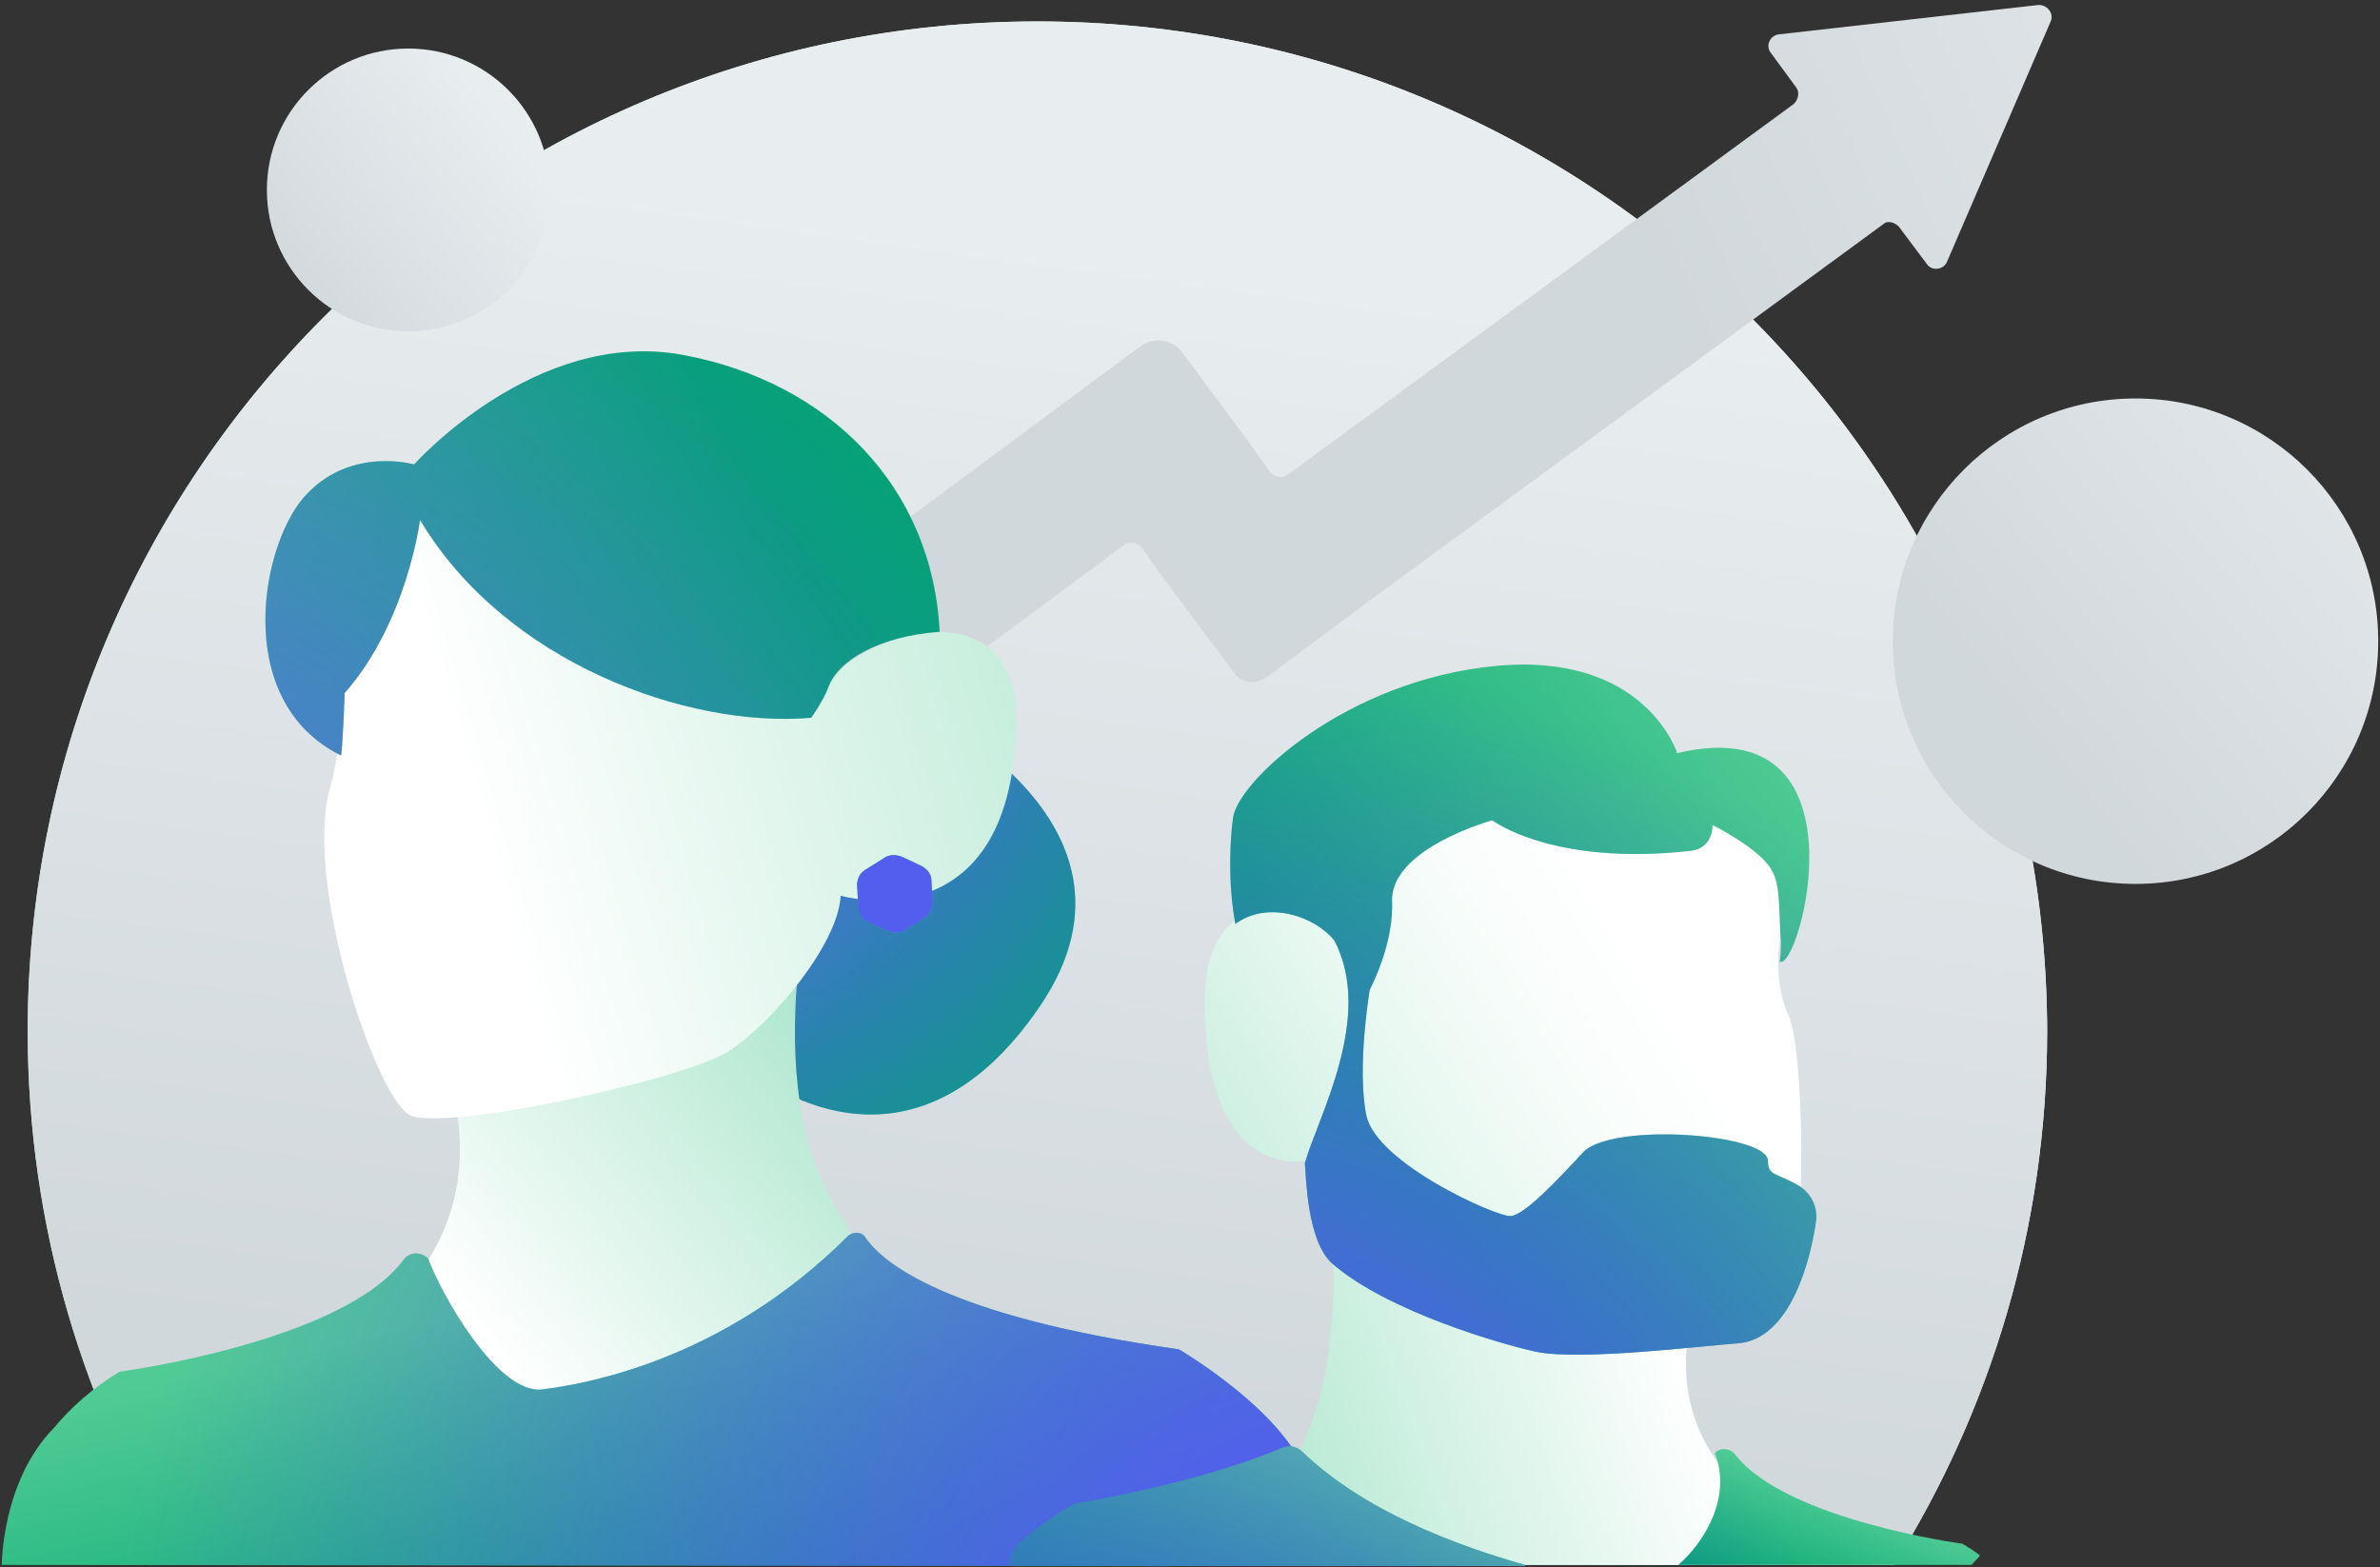 <?xml version="1.0" encoding="UTF-8"?> <svg xmlns="http://www.w3.org/2000/svg" width="202" height="133" viewBox="0 0 202 133" fill="none"><rect x="0" y="0" width="202" height="133" fill="#333333" stroke="none"/><path d="M160.75 132.82C168.95 119.72 173.75 104.12 173.75 87.52C173.65 40.22 135.35 1.82 88.05 1.82C40.75 1.82 2.35 40.22 2.35 87.52C2.35 104.12 7.15 119.72 15.35 132.82H160.75Z" fill="url(#paint0_linear_740_44697)"></path><path d="M160.75 132.82C168.95 119.72 173.75 104.12 173.75 87.52C173.65 40.22 135.35 1.82 88.05 1.82C40.75 1.82 2.35 40.22 2.35 87.52C2.35 104.12 7.15 119.72 15.35 132.82H160.75Z" fill="url(#paint1_linear_740_44697)"></path><path d="M161.149 19.22L163.549 22.42C163.949 23.02 164.949 22.92 165.249 22.22L174.049 1.82C174.349 1.12 173.749 0.42 173.049 0.42L150.949 2.92C150.249 3.02 149.849 3.82 150.249 4.42L152.449 7.42C152.749 7.82 152.649 8.42 152.249 8.82L109.249 40.32C108.849 40.62 108.249 40.52 107.849 40.12L106.349 38.02L100.349 29.92C99.549 28.82 97.949 28.52 96.749 29.42L88.649 35.42L47.249 66.12C46.849 66.42 46.749 67.02 47.049 67.52L53.449 76.12C53.749 76.52 54.349 76.62 54.849 76.32L95.449 46.22C95.849 45.92 96.449 46.02 96.849 46.42L98.349 48.52L104.749 57.12C105.349 58.02 106.549 58.12 107.449 57.52L116.049 51.12L159.849 19.02C160.149 18.72 160.749 18.82 161.149 19.22Z" fill="url(#paint2_linear_740_44697)"></path><path d="M76.25 59.22C76.25 59.22 99.35 69.12 88.25 85.42C77.15 101.72 63.55 92.72 58.35 85.72C53.15 78.72 54.05 77.22 54.05 77.22L72.55 57.22L76.25 59.22Z" fill="url(#paint3_linear_740_44697)"></path><path d="M76.25 59.22C76.25 59.22 99.35 69.12 88.25 85.42C77.15 101.72 63.55 92.72 58.35 85.72C53.15 78.72 54.05 77.22 54.05 77.22L72.55 57.22L76.25 59.22Z" fill="url(#paint4_radial_740_44697)"></path><path d="M69.65 71.72C69.65 71.72 63.75 92.02 71.35 103.12C78.95 114.22 48.25 121.12 48.25 121.12L33.65 110.12C33.65 110.12 41.15 104.12 38.45 92.72C35.75 81.32 69.65 71.72 69.65 71.72Z" fill="url(#paint5_linear_740_44697)"></path><path d="M27.951 67.12C30.051 59.22 28.451 55.72 28.451 55.72L26.451 47.32L37.951 41.72L50.751 42.12L70.351 58.22C72.051 54.12 86.251 49.32 86.251 60.92C86.151 80.32 71.351 76.02 71.351 76.02C71.151 80.12 65.551 86.82 61.851 89.22C58.151 91.62 37.451 96.12 34.751 94.62C31.851 93.02 25.851 75.02 27.951 67.12Z" fill="url(#paint6_linear_740_44697)"></path><path d="M70.35 58.22C70.05 59.02 69.55 59.92 68.85 60.92C58.35 61.82 42.85 56.22 35.65 44.12C35.65 44.12 34.55 52.82 29.25 58.82C29.25 58.82 29.15 62.32 28.95 64.12C19.45 59.42 22.25 45.62 26.15 41.82C29.95 37.92 35.15 39.42 35.15 39.42C35.15 39.42 45.45 27.82 57.95 30.12C70.35 32.42 79.15 41.32 79.75 53.62C74.45 54.02 71.15 56.12 70.35 58.22Z" fill="url(#paint7_linear_740_44697)"></path><path d="M70.35 58.22C70.05 59.02 69.55 59.92 68.85 60.92C58.35 61.82 42.85 56.22 35.65 44.12C35.65 44.12 34.55 52.82 29.25 58.82C29.25 58.82 29.15 62.32 28.95 64.12C19.45 59.42 22.25 45.62 26.15 41.82C29.95 37.92 35.15 39.42 35.15 39.42C35.15 39.42 45.45 27.82 57.95 30.12C70.35 32.42 79.15 41.32 79.75 53.62C74.45 54.02 71.15 56.12 70.35 58.22Z" fill="url(#paint8_radial_740_44697)"></path><path d="M79.05 74.72L79.15 76.62C79.15 77.12 78.95 77.62 78.45 77.92L76.85 78.92C76.45 79.22 75.85 79.22 75.35 79.02L73.65 78.22C73.15 78.02 72.85 77.52 72.85 77.02L72.75 75.12C72.75 74.62 72.95 74.12 73.45 73.82L75.05 72.82C75.45 72.52 76.05 72.52 76.55 72.72L78.25 73.52C78.75 73.82 79.05 74.22 79.05 74.72Z" fill="url(#paint9_linear_740_44697)"></path><path d="M79.05 74.72L79.15 76.62C79.15 77.12 78.95 77.62 78.45 77.92L76.85 78.92C76.45 79.22 75.85 79.22 75.35 79.02L73.65 78.22C73.15 78.02 72.85 77.52 72.85 77.02L72.75 75.12C72.75 74.62 72.95 74.12 73.45 73.82L75.05 72.82C75.45 72.52 76.05 72.52 76.55 72.72L78.25 73.52C78.75 73.82 79.05 74.22 79.05 74.72Z" fill="url(#paint10_radial_740_44697)"></path><path d="M98.95 132.92L0.15 132.82C0.15 132.82 0.15 125.72 4.55 121.22C6.05 119.42 7.85 117.82 10.15 116.42C10.15 116.42 29.05 113.92 34.25 106.92C34.75 106.22 35.75 106.22 36.35 106.82C37.25 109.42 42.15 118.42 46.05 117.92C49.15 117.52 61.15 115.72 71.95 104.92C72.35 104.52 73.15 104.52 73.45 105.02C74.85 107.12 80.25 111.72 100.05 114.52C100.05 114.52 107.45 118.82 110.25 123.82C106.95 127.82 102.95 129.72 98.95 132.92Z" fill="url(#paint11_linear_740_44697)"></path><path d="M98.95 132.92L0.15 132.82C0.15 132.82 0.15 125.72 4.55 121.22C6.05 119.42 7.85 117.82 10.15 116.42C10.15 116.42 29.05 113.92 34.25 106.92C34.75 106.22 35.75 106.22 36.35 106.82C37.25 109.42 42.15 118.42 46.05 117.92C49.15 117.52 61.15 115.72 71.95 104.92C72.35 104.52 73.15 104.52 73.45 105.02C74.85 107.12 80.25 111.72 100.05 114.52C100.05 114.52 107.45 118.82 110.25 123.82C106.95 127.82 102.95 129.72 98.95 132.92Z" fill="url(#paint12_radial_740_44697)"></path><path d="M34.65 28.12C41.278 28.12 46.65 22.747 46.65 16.12C46.65 9.493 41.278 4.12 34.65 4.12C28.023 4.12 22.65 9.493 22.65 16.12C22.65 22.747 28.023 28.12 34.65 28.12Z" fill="url(#paint13_linear_740_44697)"></path><path d="M181.25 75.02C192.627 75.02 201.85 65.797 201.85 54.42C201.85 43.043 192.627 33.82 181.25 33.82C169.873 33.82 160.65 43.043 160.65 54.42C160.65 65.797 169.873 75.02 181.25 75.02Z" fill="url(#paint14_linear_740_44697)"></path><path d="M120.951 132.82H144.151L148.051 126.42C148.051 126.42 141.751 122.02 143.351 112.82C144.951 103.62 112.351 97.92 112.351 97.92C112.351 97.92 115.351 114.52 109.951 123.72C107.551 127.82 113.551 130.82 120.951 132.82Z" fill="url(#paint15_linear_740_44697)"></path><path d="M151.851 86.32C149.551 81.22 152.251 75.62 152.251 75.62L146.051 67.72L136.051 65.92L117.651 66.62L113.751 80.42C111.951 76.72 102.351 74.12 102.251 84.82C102.151 100.32 110.751 98.52 110.751 98.52C110.851 99.72 110.951 105.12 113.051 107.02C117.751 111.12 126.951 112.02 129.651 112.62C133.351 113.42 144.151 113.32 146.751 111.92C147.751 111.32 152.151 106.92 152.551 104.32C153.151 100.82 152.951 88.92 151.851 86.32Z" fill="url(#paint16_linear_740_44697)"></path><path d="M152.651 100.62C150.751 99.52 150.051 99.82 150.051 98.52C150.051 96.22 136.751 95.22 134.351 97.82C131.851 100.52 129.451 103.02 128.251 103.22C127.051 103.32 116.751 98.72 115.951 94.62C115.151 90.52 116.251 84.02 116.251 84.02C117.151 82.22 118.251 79.32 118.151 76.52C117.951 72.02 126.651 69.62 126.651 69.62C126.651 69.62 131.751 73.52 143.451 72.22C145.451 72.02 145.351 70.02 145.351 70.02C145.351 70.02 149.351 72.02 150.351 73.82C151.151 75.12 150.951 77.32 151.151 79.92C151.151 80.42 151.151 81.02 151.051 81.62C152.751 82.52 158.851 60.02 142.351 63.92C142.351 63.92 139.651 55.32 126.951 56.52C114.251 57.72 105.051 66.32 104.651 69.42C104.451 70.82 104.151 74.62 104.851 78.42C107.551 76.42 111.551 77.72 113.251 79.82C116.651 86.32 111.851 94.82 110.751 98.72C110.851 99.92 110.951 105.32 113.051 107.22C117.751 111.32 127.551 114.12 130.351 114.72C134.051 115.52 144.551 114.22 147.451 114.02C152.051 113.72 153.751 106.62 154.151 103.52C154.251 102.32 153.651 101.22 152.651 100.62Z" fill="url(#paint17_linear_740_44697)"></path><path d="M152.651 100.62C150.751 99.52 150.051 99.82 150.051 98.52C150.051 96.22 136.751 95.22 134.351 97.82C131.851 100.52 129.451 103.02 128.251 103.22C127.051 103.32 116.751 98.72 115.951 94.62C115.151 90.52 116.251 84.02 116.251 84.02C117.151 82.22 118.251 79.32 118.151 76.52C117.951 72.02 126.651 69.62 126.651 69.62C126.651 69.62 131.751 73.52 143.451 72.22C145.451 72.02 145.351 70.02 145.351 70.02C145.351 70.02 149.351 72.02 150.351 73.82C151.151 75.12 150.951 77.32 151.151 79.92C151.151 80.42 151.151 81.02 151.051 81.62C152.751 82.52 158.851 60.02 142.351 63.92C142.351 63.92 139.651 55.32 126.951 56.52C114.251 57.72 105.051 66.32 104.651 69.42C104.451 70.82 104.151 74.62 104.851 78.42C107.551 76.42 111.551 77.72 113.251 79.82C116.651 86.32 111.851 94.82 110.751 98.72C110.851 99.92 110.951 105.32 113.051 107.22C117.751 111.32 127.551 114.12 130.351 114.72C134.051 115.52 144.551 114.22 147.451 114.02C152.051 113.72 153.751 106.62 154.151 103.52C154.251 102.32 153.651 101.22 152.651 100.62Z" fill="url(#paint18_radial_740_44697)"></path><path d="M129.45 132.82C123.45 131.12 115.75 128.22 110.55 123.22C110.05 122.72 109.35 122.62 108.75 122.92C106.65 123.82 100.65 126.02 91.25 127.62C91.25 127.62 84.55 131.32 85.95 132.92H129.45V132.82Z" fill="url(#paint19_linear_740_44697)"></path><path d="M142.449 132.82H167.349C167.549 132.52 167.849 132.32 168.049 132.02C167.549 131.62 167.049 131.32 166.549 131.02C166.549 131.02 151.549 129.02 147.249 123.42C146.849 122.92 146.049 122.82 145.549 123.32C146.949 126.92 144.849 130.72 142.449 132.82Z" fill="url(#paint20_linear_740_44697)"></path><path d="M129.45 132.82C123.45 131.12 115.75 128.22 110.55 123.22C110.05 122.72 109.35 122.62 108.75 122.92C106.65 123.82 100.65 126.02 91.25 127.62C91.25 127.62 84.55 131.32 85.95 132.92H129.45V132.82Z" fill="url(#paint21_radial_740_44697)"></path><path d="M142.449 132.82H167.349C167.549 132.52 167.849 132.32 168.049 132.02C167.549 131.62 167.049 131.32 166.549 131.02C166.549 131.02 151.549 129.02 147.249 123.42C146.849 122.92 146.049 122.82 145.549 123.32C146.949 126.92 144.849 130.72 142.449 132.82Z" fill="url(#paint22_radial_740_44697)"></path><defs><linearGradient id="paint0_linear_740_44697" x1="218.442" y1="45.572" x2="-4.166" y2="94.612" gradientUnits="userSpaceOnUse"><stop stop-color="white"></stop><stop offset="1" stop-color="#AAE5CC"></stop></linearGradient><linearGradient id="paint1_linear_740_44697" x1="96.979" y1="21.471" x2="83.426" y2="121.424" gradientUnits="userSpaceOnUse"><stop stop-color="#E8EDEF"></stop><stop offset="1" stop-color="#D1D8DC"></stop></linearGradient><linearGradient id="paint2_linear_740_44697" x1="215.23" y1="-8.163" x2="141.818" y2="24.59" gradientUnits="userSpaceOnUse"><stop stop-color="#E8EDEF"></stop><stop offset="1" stop-color="#D1D8DC"></stop></linearGradient><linearGradient id="paint3_linear_740_44697" x1="53.703" y1="58.698" x2="77.045" y2="80.533" gradientUnits="userSpaceOnUse"><stop stop-color="#51CB95"></stop><stop offset="1" stop-color="#00A670"></stop></linearGradient><radialGradient id="paint4_radial_740_44697" cx="0" cy="0" r="1" gradientUnits="userSpaceOnUse" gradientTransform="translate(47.885 48.284) scale(71.052 71.052)"><stop offset="0.253" stop-color="#535EEE"></stop><stop offset="1" stop-color="#535EEE" stop-opacity="0"></stop></radialGradient><linearGradient id="paint5_linear_740_44697" x1="32.785" y1="116.07" x2="85.806" y2="75.191" gradientUnits="userSpaceOnUse"><stop offset="0.118" stop-color="white"></stop><stop offset="0.744" stop-color="#AAE5CC"></stop></linearGradient><linearGradient id="paint6_linear_740_44697" x1="27.11" y1="72.396" x2="120.851" y2="44.726" gradientUnits="userSpaceOnUse"><stop offset="0.136" stop-color="white"></stop><stop offset="0.876" stop-color="#AAE5CC"></stop></linearGradient><linearGradient id="paint7_linear_740_44697" x1="2.741" y1="76.016" x2="64.859" y2="41.381" gradientUnits="userSpaceOnUse"><stop stop-color="#51CB95"></stop><stop offset="1" stop-color="#00A670"></stop></linearGradient><radialGradient id="paint8_radial_740_44697" cx="0" cy="0" r="1" gradientUnits="userSpaceOnUse" gradientTransform="translate(-10.919 116.25) scale(119.659 119.659)"><stop offset="0.253" stop-color="#535EEE"></stop><stop offset="1" stop-color="#535EEE" stop-opacity="0"></stop></radialGradient><linearGradient id="paint9_linear_740_44697" x1="95.962" y1="87.431" x2="60.102" y2="66.64" gradientUnits="userSpaceOnUse"><stop stop-color="#51CB95"></stop><stop offset="1" stop-color="#00A670"></stop></linearGradient><radialGradient id="paint10_radial_740_44697" cx="0" cy="0" r="1" gradientUnits="userSpaceOnUse" gradientTransform="translate(68.892 112.862) scale(62.036 62.036)"><stop offset="0.711" stop-color="#535EEE"></stop><stop offset="1" stop-color="#535EEE" stop-opacity="0"></stop></radialGradient><linearGradient id="paint11_linear_740_44697" x1="50.825" y1="108.935" x2="57.978" y2="141.311" gradientUnits="userSpaceOnUse"><stop stop-color="#51CB95"></stop><stop offset="1" stop-color="#00A670"></stop></linearGradient><radialGradient id="paint12_radial_740_44697" cx="0" cy="0" r="1" gradientUnits="userSpaceOnUse" gradientTransform="translate(119.34 152.391) scale(111.354 111.354)"><stop offset="0.253" stop-color="#535EEE"></stop><stop offset="1" stop-color="#535EEE" stop-opacity="0"></stop></radialGradient><linearGradient id="paint13_linear_740_44697" x1="52.765" y1="2.129" x2="5.894" y2="38.27" gradientUnits="userSpaceOnUse"><stop offset="0.22" stop-color="#E8EDEF"></stop><stop offset="0.627" stop-color="#D1D8DC"></stop></linearGradient><linearGradient id="paint14_linear_740_44697" x1="212.938" y1="28.858" x2="171.715" y2="62.175" gradientUnits="userSpaceOnUse"><stop stop-color="#E8EDEF"></stop><stop offset="1" stop-color="#D1D8DC"></stop></linearGradient><linearGradient id="paint15_linear_740_44697" x1="148.63" y1="108.03" x2="85.382" y2="130.901" gradientUnits="userSpaceOnUse"><stop offset="0.118" stop-color="white"></stop><stop offset="0.744" stop-color="#AAE5CC"></stop></linearGradient><linearGradient id="paint16_linear_740_44697" x1="165.514" y1="68.691" x2="71.209" y2="127.138" gradientUnits="userSpaceOnUse"><stop offset="0.251" stop-color="white"></stop><stop offset="0.343" stop-color="#F9FDFB"></stop><stop offset="0.467" stop-color="#E8F8F1"></stop><stop offset="0.609" stop-color="#CBEFE0"></stop><stop offset="0.744" stop-color="#AAE5CC"></stop></linearGradient><linearGradient id="paint17_linear_740_44697" x1="155.622" y1="67.867" x2="117.975" y2="97.231" gradientUnits="userSpaceOnUse"><stop stop-color="#51CB95"></stop><stop offset="1" stop-color="#00A670"></stop></linearGradient><radialGradient id="paint18_radial_740_44697" cx="0" cy="0" r="1" gradientUnits="userSpaceOnUse" gradientTransform="translate(93.364 157.286) scale(108.599 108.599)"><stop offset="0.372" stop-color="#535EEE"></stop><stop offset="0.966" stop-color="#535EEE" stop-opacity="0"></stop></radialGradient><linearGradient id="paint19_linear_740_44697" x1="111.166" y1="123.228" x2="104.684" y2="140.315" gradientUnits="userSpaceOnUse"><stop stop-color="#51CB95"></stop><stop offset="1" stop-color="#00A670"></stop></linearGradient><linearGradient id="paint20_linear_740_44697" x1="157.064" y1="126.953" x2="153.189" y2="137.167" gradientUnits="userSpaceOnUse"><stop stop-color="#51CB95"></stop><stop offset="1" stop-color="#00A670"></stop></linearGradient><radialGradient id="paint21_radial_740_44697" cx="0" cy="0" r="1" gradientUnits="userSpaceOnUse" gradientTransform="translate(88.751 177.803) scale(79.228 79.228)"><stop offset="0.253" stop-color="#535EEE"></stop><stop offset="1" stop-color="#535EEE" stop-opacity="0"></stop></radialGradient><radialGradient id="paint22_radial_740_44697" cx="0" cy="0" r="1" gradientUnits="userSpaceOnUse" gradientTransform="translate(88.75 177.803) scale(79.228 79.228)"><stop offset="0.253" stop-color="#535EEE"></stop><stop offset="1" stop-color="#535EEE" stop-opacity="0"></stop></radialGradient></defs></svg> 